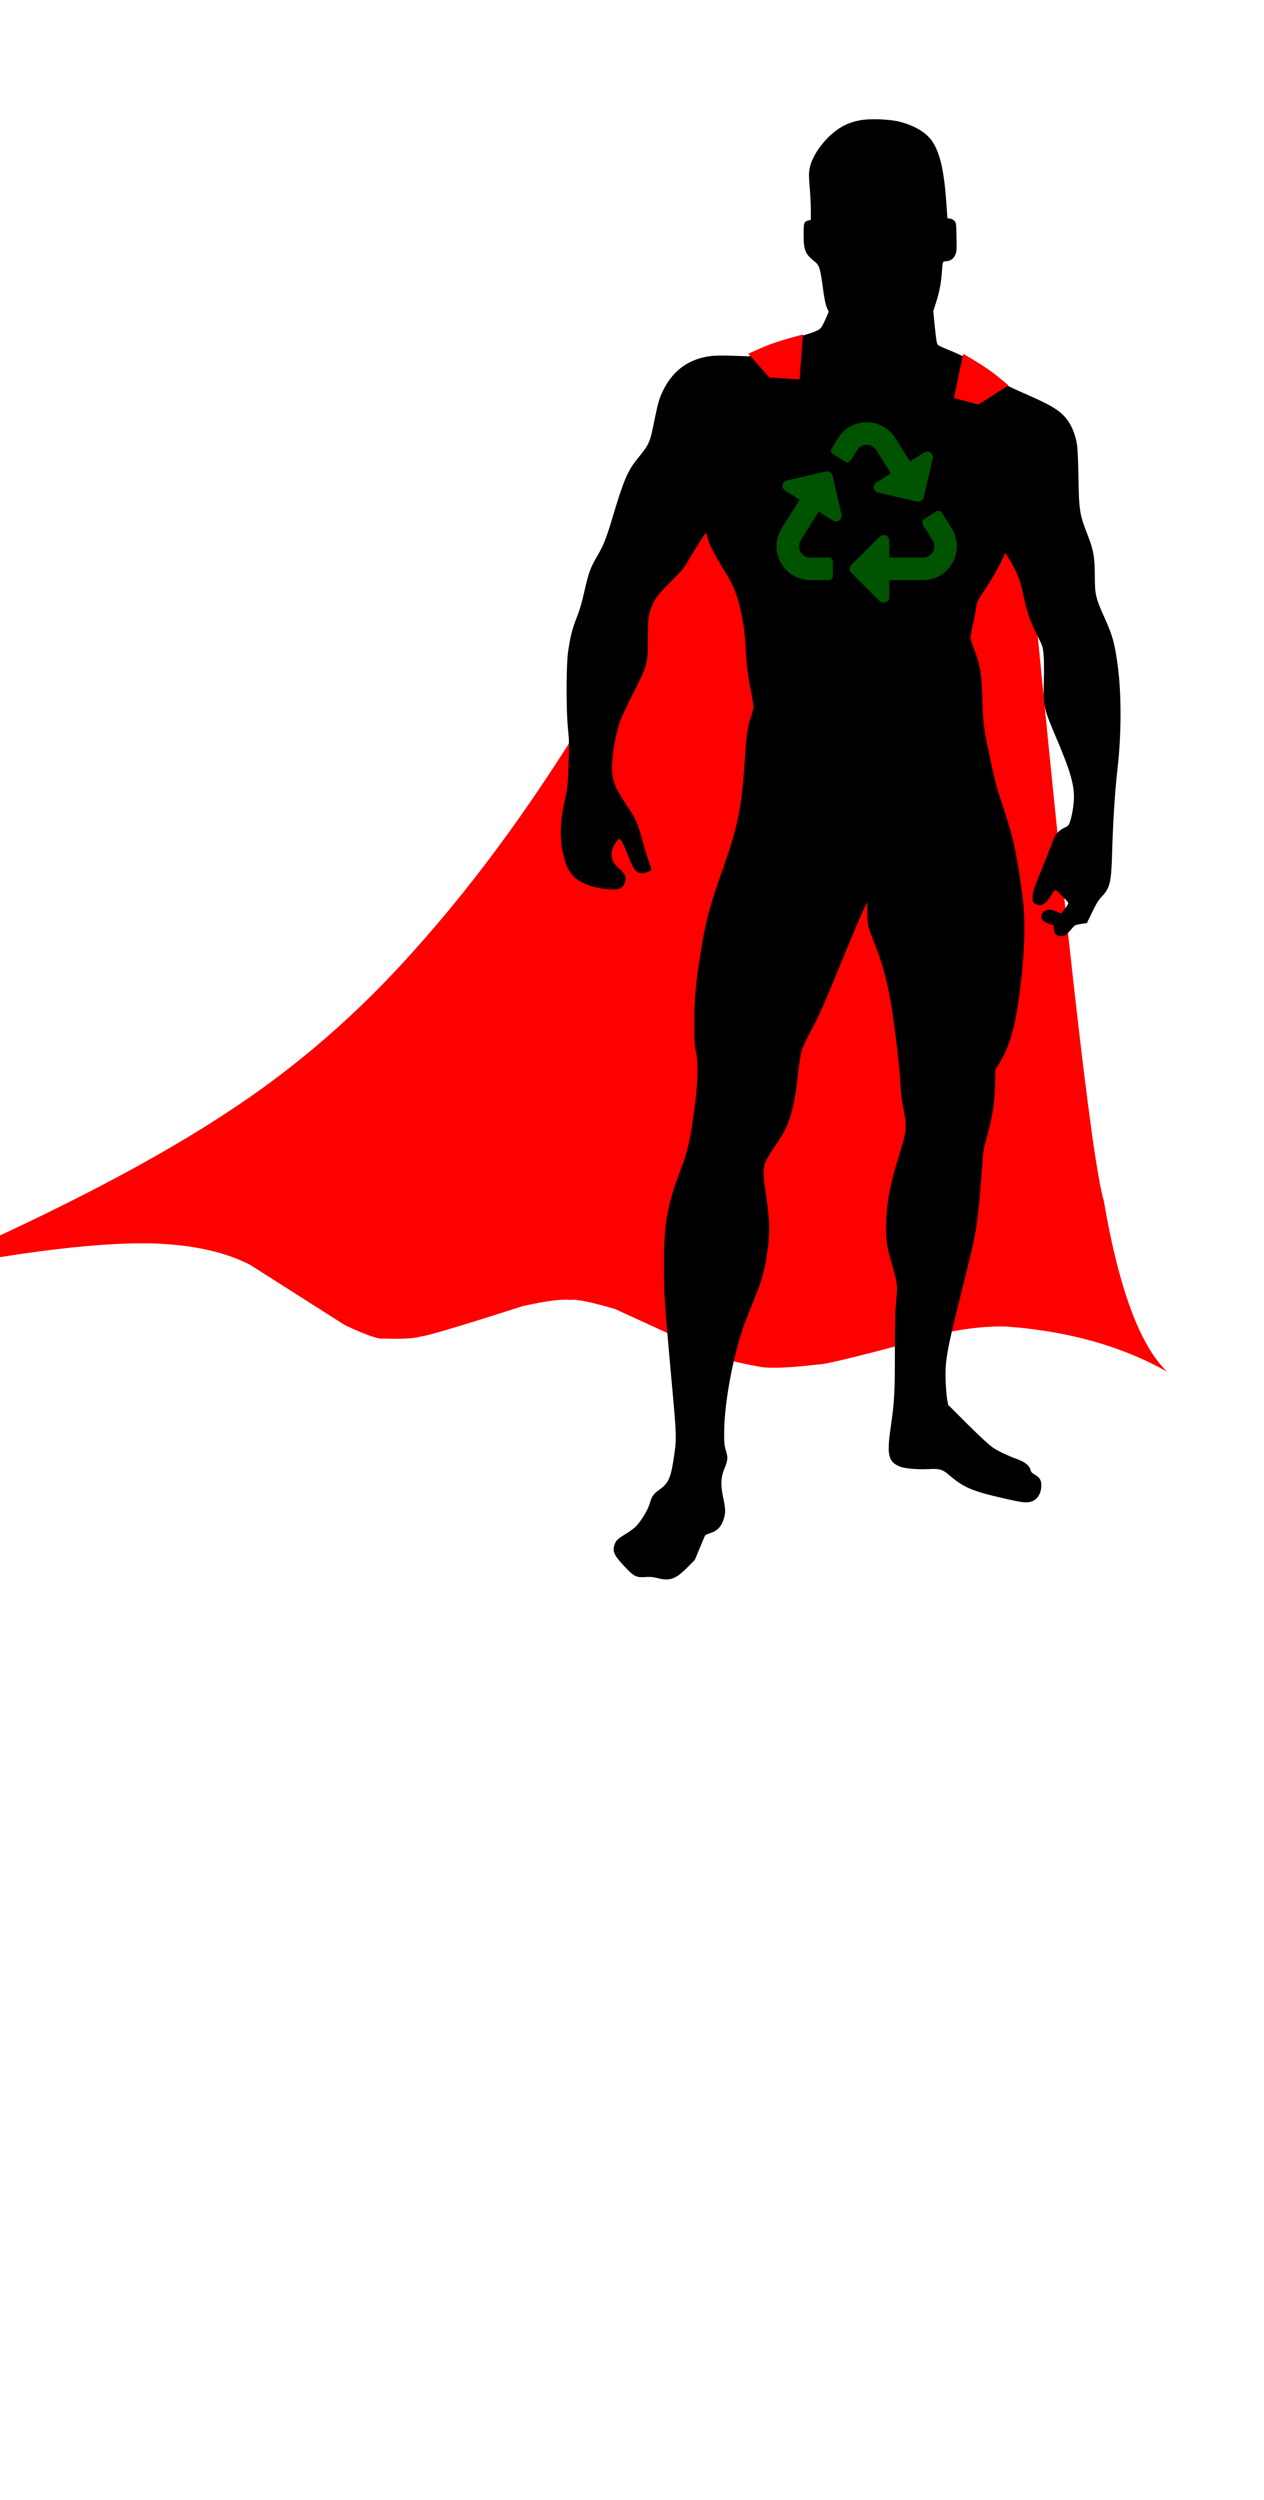 <?xml version="1.0" encoding="UTF-8" standalone="no"?>
<svg
   version="1.1"
   width="720px"
   height="1424px"
   viewBox="0 0 720 1424"
   id="svg31"
   sodipodi:docname="9. Enviormental Hero.svg"
   inkscape:version="1.1.1 (3bf5ae0d25, 2021-09-20)"
   xmlns:inkscape="http://www.inkscape.org/namespaces/inkscape"
   xmlns:sodipodi="http://sodipodi.sourceforge.net/DTD/sodipodi-0.dtd"
   xmlns="http://www.w3.org/2000/svg"
   xmlns:svg="http://www.w3.org/2000/svg">
  <defs
     id="defs35" />
  <sodipodi:namedview
     id="namedview33"
     pagecolor="#505050"
     bordercolor="#ffffff"
     borderopacity="1"
     inkscape:pageshadow="0"
     inkscape:pageopacity="0"
     inkscape:pagecheckerboard="1"
     showgrid="false"
     inkscape:zoom="1.1685393"
     inkscape:cx="355.57212"
     inkscape:cy="370.97596"
     inkscape:window-width="1920"
     inkscape:window-height="1017"
     inkscape:window-x="-8"
     inkscape:window-y="-8"
     inkscape:window-maximized="1"
     inkscape:current-layer="svg31" />
  <g
     id="layer1">
    <g
       style="fill:rgb(255,0,0); fill-opacity:1.0; stroke-linejoin: miter"
       id="g4">
      <path
         d="M567.563,229.59L434.221,206.598Q347.178,417.104,236.154,541.04Q189.158,593.946,132.93,631.237Q67.667,674.931,-45.425,724.062Q55.087,704.544,98.994,708.941Q124.717,711.281,142.416,720.348L196.428,754.708Q214.371,763.161,218.518,762.395Q235.186,762.88,239.947,761.093Q243.101,761.418,297.868,743.855Q317.818,739.473,324.693,740.383Q329.284,739.392,350.401,745.568L408.099,772.059Q413.286,774.814,431.368,778.17Q439.693,780.254,465.998,777.131Q472.578,777.273,538.97,758.957Q557.919,755.1,573.12,755.527Q626.099,759.373,664.834,781.257Q641.639,759.122,628.776,684.09Q618.017,648.226,581.195,259.053Q577.775,231.283,573.769,222.12Q571.154,217.063,567.563,229.59"
         id="path2" />
    </g>
    <g
       style="fill:rgb(0,0,0); fill-opacity:1.0; stroke-linejoin: miter"
       id="g8">
      <path
         d="M600.956,505.005L600.922,505.02L600.922,505.02L600.956,505.005 Z M499.208,68.835C492.445,68.835,485.853,70.2,481.063,72.721C473.277,76.799,465.364,86.044,462.992,93.905C461.91,97.437,461.924,100.424,463.02,116.216L463.02,116.218C463.719,125.765,463.423,126.11,460.933,126.772L460.933,126.772L459.475,127.136C459.272,127.187,459.129,127.369,459.129,127.579L459.129,133.985C459.129,142.166,459.681,144.051,463.519,146.978C464.938,148.077,466.397,149.413,466.81,149.992L466.815,149.999C467.917,151.482,468.781,155.222,469.887,163.742L469.887,163.745C470.435,167.767,471.31,172.253,471.833,173.679C473.338,177.884,473.364,177.941,470.934,183.026L470.932,183.03C469.678,185.725,468.217,188.058,467.746,188.385L467.739,188.389C466.037,189.611,461.474,191.191,449.485,194.59L449.484,194.59C436.449,198.341,434.916,198.907,430.546,201.882L430.546,201.882L427.505,203.953L415.244,203.953L415.243,203.953C401.317,203.999,400.131,204.135,393.491,207.386L393.49,207.386C387.346,210.412,382.475,215.525,378.96,222.555C376.781,226.914,375.856,230.122,373.842,240.103L373.842,240.105C372.831,245.204,371.65,250.183,371.214,251.229L371.21,251.239C370.185,253.869,368.211,256.934,364.052,262.006L364.049,262.01C358.728,268.627,355.871,275.153,351.109,291.408L351.108,291.409C346.988,305.602,345.171,310.535,342.687,314.781L342.687,314.781C337.353,323.656,336.604,325.628,334.033,337.197L334.033,337.197C332.981,341.77,331.432,347.368,330.53,349.668L330.529,349.671C327.409,357.791,326.254,361.851,325.332,368.21L325.332,368.21C323.221,382.666,323.039,395.928,324.643,412.889C325.19,418.812,325.282,423.321,325.053,434.114C324.733,447.061,324.642,448.121,323.417,453.703L323.417,453.703C320.573,466.089,319.967,475.306,321.445,483.851C323.058,493.345,326.126,498.593,331.892,501.523L331.892,501.523C334.611,502.929,341.072,504.723,345.631,505.321L345.631,505.321C346.95,505.494,348.091,505.586,349.077,505.586C351.799,505.586,353.435,504.882,354.455,503.182L354.455,503.182C356.021,500.572,355.013,498.538,351.315,494.976L351.314,494.976C347.95,491.747,347.245,490.258,347.245,486.474C347.245,481.909,350.43,476.909,352.737,476.909C354.451,476.909,355.681,478.511,358.671,486.407C361.513,493.96,362.597,495.994,365.51,495.994C365.797,495.994,366.096,495.975,366.412,495.943L366.411,495.943C367.445,495.857,368.631,495.601,369.042,495.286L369.042,495.285C369.069,495.265,369.095,495.243,369.121,495.216C369.219,495.119,369.269,495.005,369.297,494.912L369.297,494.912C369.491,494.26,369.027,492.558,368.267,490.438L368.266,490.434C367.494,488.347,365.943,483.33,364.846,479.308C362.044,468.88,361.385,467.46,356.457,460.091C348.744,448.545,347.474,445.159,347.519,436.872L347.519,436.872C347.565,428.416,349.476,417.761,352.479,409.342C353.154,407.496,356.299,400.794,359.504,394.521L359.504,394.52C362.697,388.226,365.781,381.605,366.351,379.717L366.35,379.717C367.928,374.751,368.434,368.923,367.88,362.789L367.88,362.788C367.155,355.044,368.285,348.813,371.542,342.118L371.544,342.114C373.199,338.625,373.968,337.714,380.696,331.032C387.715,324.105,388.339,323.295,391.706,317.531C396.268,309.76,401.406,301.972,402.285,301.387L402.28,301.387C402.417,301.339,402.505,301.323,402.561,301.323C402.787,301.323,403.088,301.616,403.957,305.012L403.957,305.012C405.211,309.887,406.798,313.185,412.658,322.799C418.092,331.841,420.402,336.833,422.126,343.182L422.126,343.182C423.993,350.241,425.544,360.502,425.954,369.167L425.954,369.171C426.55,379.892,427.101,384.723,428.755,392.577L428.755,392.579C430.535,400.887,430.557,404.256,429.049,408.246L429.049,408.246C426.915,413.768,426.411,417.552,425.04,437.755L425.04,437.755C424.445,446.718,423.714,453.654,422.803,459.126C420.567,472.401,419.204,477.133,410.512,502.157L410.512,502.158C404.829,518.61,402.672,527.101,400.151,543.65C396.809,565.304,395.888,577.195,396.623,588.913C396.897,593.398,397.448,598.416,397.822,600.103L397.823,600.103C399.129,605.959,398.55,618.462,396.169,635.864L396.169,635.863C394.16,650.514,392.111,658.351,386.265,673.513L386.265,673.513C380.743,687.871,378.958,702.353,379.417,728.368L379.417,728.37C379.692,741.659,380.013,746.338,382.942,778.052L382.942,778.052C384.728,797.329,386.19,814.695,386.235,816.687L386.235,816.687C386.232,821.28,384.546,834.54,383.366,839.122C382.202,843.644,380.204,846.617,376.497,849.251L376.495,849.253C373.155,851.652,372.041,853.349,371.101,857.344L371.1,857.344C370.484,859.893,366.379,866.638,363.34,869.904L363.338,869.906C362.325,871.007,359.938,872.859,358.034,874.037L358.034,874.037C351.775,877.921,350.954,878.727,350.954,882.341C350.954,885.152,351.366,885.735,356.063,890.842L356.063,890.842C360.996,896.194,361.854,896.952,366.34,896.952C366.754,896.952,367.224,896.946,367.709,896.938L367.715,896.938C368.168,896.924,368.577,896.918,368.991,896.918C371.397,896.918,373.134,897.146,374.527,897.559L374.526,897.559C376.275,898.099,377.837,898.398,379.32,898.398C383.235,898.398,386.428,896.32,390.909,891.674C394.985,887.458,395.06,887.313,397.731,880.682L397.731,880.681C399.198,877.014,400.841,873.762,401.325,873.25L401.324,873.25C401.832,872.781,403.017,872.26,404.014,872.085L404.014,872.085C406.829,871.64,409.592,869.018,410.822,865.755L410.824,865.749C412.009,862.479,412.04,858.767,410.886,853.507L410.886,853.506C409.07,845.286,409.262,841.271,411.683,835.621L411.682,835.621C413.32,831.877,413.478,829.885,412.385,826.558L412.385,826.558C410.775,821.549,411.073,808.381,413.18,794.093L413.18,794.093C416.058,774.953,420.167,759.798,426.877,743.775L426.878,743.774C432.378,730.574,433.716,726.148,435.599,715.54C436.522,710.602,436.66,708.006,436.66,699.761C436.66,691.184,436.475,688.825,435.373,681.844L435.373,681.844C434.687,677.453,434.003,671.891,433.867,669.487L433.867,669.487C433.51,663.226,434.089,661.587,439.784,653.205L439.784,653.204C442.385,649.372,445.145,645.005,445.899,643.454L445.899,643.454C449.045,637.255,451.388,628.135,452.718,617.176C453.04,614.631,453.469,610.957,453.819,607.965C453.93,607.008,453.997,606.439,454.091,605.642C454.951,598.484,455.842,595.976,460.308,587.729L460.309,587.727L460.311,587.723C465.814,577.498,467.608,573.4,480.052,542.977L480.052,542.977C490.156,518.258,495.349,507.31,496.713,506.882L496.719,506.882C496.86,506.884,496.934,506.906,496.966,506.92L496.961,506.92C496.959,506.934,496.955,506.954,496.947,506.981L496.941,507.001C496.852,507.356,496.487,508.681,496.121,509.961C495.738,511.26,495.372,514.834,495.189,517.838L495.189,517.844C494.864,524.661,495.391,527.016,499.155,536.701L499.155,536.701C505.088,551.944,507.506,561.883,510.339,582.449L510.339,582.449C512.077,595.027,513.678,609.933,514.226,618.566C514.501,623.294,515.144,628.58,515.883,631.907L515.883,631.907C517.156,638.183,517.327,643.828,516.342,648.04L516.336,648.069L516.335,648.069C515.964,649.678,514.56,654.479,513.194,658.806C508.976,672.055,507.046,681.056,505.99,692.627L505.99,692.627C505.068,702.814,505.767,708.044,509.576,720.849L509.577,720.85C509.801,721.595,510.002,722.23,510.184,722.804C510.334,723.277,510.469,723.702,510.591,724.111C511.837,728.254,511.804,730.509,511.346,757.149C511.286,760.638,511.23,763.886,511.159,768.165L511.159,768.165C510.702,796.533,510.519,799.802,508.51,813.178L508.51,813.179C507.327,821.19,507.064,827.048,507.942,829.29L507.942,829.29C508.631,831.152,510.691,833.253,512.586,834.03L512.587,834.03C514.923,835.003,519.418,835.569,524.173,835.569C525.231,835.569,526.31,835.541,527.38,835.483L527.381,835.483C528.567,835.42,529.693,835.39,530.718,835.39C532.692,835.39,534.264,835.502,535.176,835.702L535.177,835.702C537.384,836.178,537.702,836.365,545.793,842.663L545.792,842.663C550.823,846.622,556.136,848.561,571.823,852.22L571.823,852.22C577.87,853.641,581.875,854.327,584.593,854.327C586.337,854.327,587.605,854.045,588.549,853.445C590.647,852.146,592.013,849.041,592.06,846.063L592.06,846.055C592.06,843.393,590.979,842.037,587.674,840.081C586.635,839.457,586.162,838.827,585.871,837.67L585.871,837.67C585.258,835.016,583.382,833.847,576.896,831.353C566.093,827.177,563.951,825.628,549.553,811.23L549.552,811.229L538.947,800.669L538.194,796.373C537.106,789.979,537.195,778.682,538.425,770.528L538.425,770.528C539.015,766.621,541.846,754.24,545.783,738.539L545.783,738.539C553.239,708.718,553.291,708.419,554.441,701.65L554.441,701.65L554.485,701.394C556.091,691.988,557.236,680.347,558.197,664.325L558.197,664.324C558.653,656.566,558.878,655,560.469,649.32L560.469,649.319C564.458,635.012,565.014,631.497,565.428,618.507L565.428,618.507L565.744,609.018L568.06,605.231C574.843,594.156,578.191,580.982,580.801,555.206L580.801,555.206C583.184,531.788,583.046,523.606,579.883,501.328C577.271,482.814,575.068,473.542,569.383,457.312L569.383,457.311C567.15,450.976,565.827,446.008,563.495,435.401L563.491,435.382C559.014,414.643,558.837,413.479,558.426,398.191L558.426,398.191C558.013,383.604,557.138,378.652,553.225,368.569L553.224,368.568L551.171,363.302L552.602,357.402C553.429,354.092,554.347,349.32,554.715,346.789L554.716,346.782L555.297,342.311L559.632,335.717C564.626,328.158,568.761,320.856,570.699,316.336L570.699,316.335C571.625,314.159,572.108,313.515,572.48,313.515C573.122,313.515,574.205,314.966,576.75,319.271L576.75,319.271C579.844,324.503,581.792,329.129,582.923,333.745L583.338,335.484L584.084,338.615C584.428,340.057,584.844,341.809,585.165,343.168L585.165,343.168C586.776,349.983,587.705,352.485,592.152,361.792L595.272,368.349L595.815,376.088C596.226,382.292,596.225,385.15,595.77,390.2L595.77,390.2C594.89,399.926,595.706,403.353,602.99,420.348C613.368,444.624,614.78,452.604,611.296,466.043L611.293,466.054L611.293,466.054C610.076,470.692,609.539,471.358,606.839,472.558L606.839,472.558C603.884,473.846,602.104,475.775,601.011,478.911L601.011,478.911C600.536,480.144,598.132,486.222,595.618,492.529L595.618,492.529C589.644,507.35,589.364,508.186,589.317,510.902L589.317,510.91C589.317,512.769,589.501,513.442,590.63,513.977L590.636,513.979C591.107,514.194,591.585,514.312,592.075,514.312C594.019,514.312,595.812,512.478,597.983,509.005C599.247,507.024,600.467,505.413,600.875,505.062L600.882,505.062C602.306,505.577,609.731,513.133,609.909,514.311L609.906,514.311C609.769,515.273,605.725,521.124,604.784,521.741C604.462,521.651,603.486,521.237,602.424,520.706L602.422,520.705C600.446,519.732,599.099,519.229,597.933,519.229C597.22,519.229,596.598,519.415,595.966,519.75L595.966,519.75C594.923,520.297,594.35,520.972,594.35,521.984C594.35,523.606,595.505,524.194,598.959,525.39L598.961,525.391C601.116,526.123,601.02,526.047,601.311,527.956C601.773,531.284,601.982,531.821,604.37,531.821C606.19,531.821,606.721,531.398,608.879,528.919L608.88,528.918C611.704,525.645,612.062,525.49,615.401,525.138L615.407,525.138L618.107,524.817C618.263,524.799,618.399,524.701,618.466,524.558L621.394,518.335L621.396,518.332C623.682,513.395,624.703,511.774,626.28,510.284L626.28,510.284C628.955,507.796,630.697,504.693,631.358,501.03L631.358,501.03C631.689,499.469,632.1,492.093,632.328,484.704L632.328,484.705C632.969,464.942,634.021,448.254,635.3,437.613C637.683,418.087,637.776,397.089,635.528,379.613C633.922,367.036,632.63,362.37,628.17,352.485L628.169,352.484C625.248,346.047,623.117,339.96,622.485,336.357L622.485,336.357C622.354,335.527,622.17,330.493,622.078,325.211C621.94,314.266,621.838,313.708,617.883,303.544C613.701,292.77,613.155,289.125,613.109,272.088L613.109,272.089C613.109,251.828,611.429,244.234,605.432,238.002C601.059,233.444,597.454,231.4,583.09,225.178L583.089,225.178C572.171,220.472,569.012,218.662,563.615,214.172L563.615,214.172C555.199,207.181,551.632,205.145,539.746,200.326L539.744,200.326C533.948,198.007,533.35,197.563,532.85,196.485L532.85,196.485C532.346,195.394,531.065,185.081,530.649,178.308L530.649,178.308C530.607,177.304,531.173,174.679,532.183,171.605L532.183,171.604C534.12,165.657,534.719,162.28,535.453,153.655L535.453,153.655L535.966,147.666L537.377,147.666L537.397,147.666C538.484,147.619,540.003,147.338,540.845,146.992L540.845,146.992C543.436,145.934,543.781,143.677,543.691,135.401C543.647,127.517,543.333,125.475,540.398,125.475C539.752,125.475,539.164,125.236,538.983,125.064L538.977,125.064C538.709,124.529,538.189,120.216,537.833,115.101L537.833,115.098C535.82,88.293,532.156,79.106,520.691,73.583L520.691,73.583C516.017,71.316,511.025,69.931,505.174,69.194L505.172,69.194C503.193,68.953,501.192,68.835,499.208,68.835 Z"
         id="path6" />
    </g>
    <g
       style="fill:rgb(0,0,0); fill-opacity:1.0; stroke-linejoin: miter"
       id="g12">
      <path
         d="M489.97,68.503C485.623,69.326,482.237,70.562,478.896,72.575C470.431,77.7,462.606,88.088,461.141,96.141C460.684,98.841,460.684,100.718,461.233,106.849C461.599,110.922,461.874,116.734,461.874,119.708L461.874,125.199L460.455,125.565C457.984,126.206,457.755,126.847,457.755,133.436C457.801,142.725,458.579,144.647,464.253,149.132C466.633,151.008,467.319,153.159,468.738,164.05C469.607,170.364,470.248,173.476,470.98,175.169L472.032,177.503L471.026,179.974C470.476,181.347,469.47,183.543,468.783,184.825C467.045,188.257,466.267,188.623,448.603,193.61C436.294,197.088,434.464,197.82,430.254,200.612L426.822,202.945L417.578,202.625C411.675,202.442,407.008,202.488,404.674,202.808C392.364,204.455,383.533,210.816,377.904,222.027C375.616,226.557,374.838,229.257,372.825,239.096C370.171,252.412,370.079,252.641,362.849,261.609C357.495,268.199,355.116,273.919,349.03,294.328C345.232,306.957,343.905,310.298,340.153,316.796C336.263,323.431,335.302,326.085,332.877,336.793C331.413,343.245,330.086,347.867,328.53,351.665C326.013,357.934,324.777,362.876,323.588,371.204C322.489,379.075,322.444,404.792,323.542,415.134C324.183,421.174,324.228,424.194,323.862,435.268C323.496,446.479,323.268,448.996,322.307,453.115C319.424,465.47,318.783,473.661,319.973,481.897C322.169,496.724,326.471,501.986,339.009,505.281C344.409,506.653,351.135,507.02,353.149,506.013C355.986,504.503,357.221,500.842,355.711,498.005C355.345,497.273,354.018,495.854,352.783,494.802C350.037,492.468,348.847,490.592,348.436,487.938C348.024,485.238,349.213,481.577,351.181,479.335L352.691,477.596L353.789,478.74C354.522,479.427,356.032,482.767,357.725,487.206C360.653,494.939,361.843,496.632,364.726,497.273C366.419,497.685,371.041,496.175,371.041,495.26C371.041,494.848,370.4,492.88,369.668,490.867C368.89,488.853,367.243,483.408,365.961,478.74C363.124,468.444,362.209,466.431,357.13,458.88C350.22,448.676,348.618,444.512,348.618,437.053C348.664,429.594,350.678,417.971,353.286,410.604C354.064,408.453,357.404,401.314,360.699,394.771C368.89,378.709,368.981,378.343,369.027,363.883C369.073,353.953,369.164,352.26,370.034,349.102C371.91,342.33,373.649,339.722,381.794,331.622C388.429,325.033,389.482,323.797,392.09,319.267C395.476,313.364,401.791,303.48,402.157,303.48C402.294,303.48,402.615,304.441,402.935,305.631C403.988,310.024,405.543,313.273,410.485,321.464C416.709,331.714,417.807,333.91,419.775,339.813C422.429,347.776,424.259,358.529,424.763,369.374C425.22,378.847,425.907,384.475,427.6,392.803C428.469,397.013,429.156,401.36,429.156,402.413C429.156,403.511,428.515,406.119,427.783,408.27C425.815,413.761,425.22,418.246,424.122,434.491C422.475,459.841,420.187,471.053,411.95,494.345C404.537,515.257,402.249,523.585,399.687,539.098C396.255,559.689,395.568,566.874,395.523,581.7C395.523,593.552,395.66,595.657,396.438,599.089C398.131,606.456,397.399,620.642,394.15,641.508C392.686,650.797,390.901,657.89,388.384,664.434C379.37,687.863,377.814,697.838,378.271,729.047C378.409,738.976,378.958,746.389,381.841,778.696C385.639,820.429,385.593,818.553,383.58,831.777C382.024,841.844,380.605,844.865,375.8,848.297C372.14,850.905,371.408,851.957,370.126,856.259C369.074,859.874,365.642,865.594,362.576,869.025C361.615,870.078,359.281,871.863,357.359,873.052C352.051,876.301,351.045,877.216,350.267,879.184C348.619,883.302,349.489,885.453,355.3,891.722C360.929,897.809,362.393,898.586,367.427,898.22C370.218,897.992,371.82,898.129,374.748,898.861C381.566,900.6,384.953,899.365,391.542,892.729L395.798,888.428L398.543,881.838C400.007,878.223,401.426,874.974,401.609,874.608C401.792,874.288,403.165,873.602,404.629,873.144C408.793,871.863,411.219,869.163,412.5,864.267C413.369,861.018,413.278,859.416,411.951,853.01C410.395,845.642,410.578,841.524,412.591,836.582C414.651,831.549,414.742,830.405,413.507,826.24C412.591,823.083,412.454,821.71,412.5,815.304C412.637,797.824,418.174,769.132,424.763,752.156C425.861,749.364,428.195,743.507,429.98,739.114C433.778,729.825,435.654,723.052,436.89,714.404C438.766,701.454,438.628,695.962,435.974,677.796C434.007,664.434,434.19,663.473,441.191,653.223C446.499,645.444,448.284,641.92,450.16,635.926C452.173,629.336,453.226,623.616,454.553,611.764C455.193,605.907,456.154,600.004,456.658,598.265C457.207,596.572,459.449,591.813,461.645,587.649C466.633,578.36,469.242,572.457,479.126,548.296C486.539,530.266,491.206,519.238,493.128,515.577L493.952,513.884L493.998,519.787C494.043,526.468,494.318,527.704,498.436,538.137C502.829,549.303,505.3,558.5,507.634,572.228C509.602,583.851,512.485,608.241,512.897,616.936C513.217,622.839,513.675,627.049,514.498,630.847C516.786,641.738,516.603,643.66,512.348,657.342C506.902,674.868,505.163,684.019,504.797,696.558C504.523,706.396,504.935,709.279,508.092,720.124C511.158,730.511,511.341,732.159,510.472,741.265C509.922,747.077,509.739,754.032,509.739,769.774C509.785,792.653,509.465,798.556,507.36,812.925C505.026,828.895,505.987,832.693,512.851,835.393C515.505,836.445,522.964,837.04,528.913,836.72C535.09,836.4,536.829,836.857,540.399,839.923C548.956,847.245,553.394,849.167,571.927,853.423C581.765,855.711,584.465,856.031,586.936,855.39C590.826,854.338,593.16,850.769,593.16,845.872C593.16,842.99,592.199,841.479,589.316,839.786C587.806,838.917,587.211,838.23,586.936,837.041C586.387,834.798,583.87,832.739,579.981,831.275C573.62,828.941,568.815,826.607,565.567,824.457C563.507,823.084,558.062,818.051,551.152,811.187L540.078,800.112L539.483,796.726C539.163,794.85,538.797,790.366,538.66,786.705C538.248,775.311,539.255,769.499,546.942,738.749C550.603,724.197,554.081,709.737,554.721,706.579C556.735,696.787,557.97,685.484,559.389,665.212C560.075,655.237,560.212,654.322,562.088,647.824C565.475,636.155,566.893,626.134,566.893,613.779L566.893,609.431L569.41,605.313C575.359,595.429,578.47,584.355,581.033,563.855C583.733,542.301,584.236,524.364,582.497,511.231C579.157,485.651,577.372,477.46,571.286,459.293C568.129,450.004,566.847,445.29,564.468,434.125C560.349,415.135,560.029,412.755,559.571,398.203C559.114,383.56,558.473,379.35,555.178,370.564C554.034,367.499,552.982,364.479,552.845,363.792C552.707,363.106,553.256,359.948,553.989,356.699C554.767,353.496,555.636,349.011,555.91,346.769C556.414,342.88,556.505,342.559,559.525,338.075C564.285,330.982,568.22,324.301,570.554,319.313L572.704,314.829L575.313,319.222C579.019,325.399,580.941,330.159,582.268,336.107C585.151,349.378,586.341,352.901,591.237,362.694C593.8,367.773,594.029,368.46,594.44,372.761C594.715,375.461,594.761,381.913,594.577,388.136C594.212,402.551,594.212,402.688,602.586,422.456C609.495,438.793,611.738,446.48,611.738,453.939C611.738,458.012,610.777,464.235,609.541,467.85C608.809,470.092,608.58,470.367,606.201,471.511C603.181,472.93,601.167,475.126,600.069,478.1C598.788,481.67,595.218,490.639,591.603,499.562C588.675,506.746,588.217,508.165,588.217,510.727C588.172,513.61,588.217,513.747,589.727,514.754C592.381,516.539,595.402,515.212,598.01,511.093C601.35,505.831,600.618,505.922,604.828,510.087C606.887,512.1,608.535,514.022,608.535,514.434C608.535,514.8,607.619,516.31,606.475,517.728L604.416,520.337L602.037,519.239C599.108,517.866,596.912,517.774,594.944,518.964C593.342,519.971,592.61,522.076,593.434,523.54C593.983,524.638,596.591,526.057,598.833,526.56C600.206,526.835,600.298,526.972,600.298,528.894C600.298,531.731,601.762,533.195,604.599,533.195C606.796,533.195,606.75,533.241,611.097,528.253C612.241,526.926,612.836,526.697,615.765,526.24L619.105,525.737L622.125,519.513C624.413,514.754,625.695,512.695,627.571,510.682C632.238,505.785,633.016,502.582,633.474,486.063C633.977,468.034,635.121,450.279,636.54,438.015C638.828,418.155,638.873,395.275,636.631,378.756C634.938,366.309,633.748,361.962,629.081,351.62C624.184,340.821,623.635,338.441,623.635,328.694C623.635,317.438,622.949,313.365,619.517,304.67C614.941,292.864,614.62,291.034,614.3,271.22C614.163,263.669,613.842,255.844,613.568,253.831C612.836,248.706,611.097,243.855,608.717,240.24C604.828,234.429,600.206,231.409,584.556,224.545C572.338,219.191,569.73,217.726,564.193,213.104C562.042,211.32,559.251,209.077,557.97,208.117C555.361,206.149,545.889,201.436,539.437,198.919C537.057,198.004,534.723,196.86,534.266,196.448C533.625,195.853,533.305,193.794,532.527,186.472L531.612,177.229L533.213,172.195C535.044,166.612,536.005,161.533,536.462,155.676C536.92,148.995,537.011,148.812,538.567,148.812C541.084,148.812,543.143,147.485,544.104,145.242C544.928,143.412,545.019,142.405,544.836,135.038C544.699,127.259,544.653,126.847,543.601,125.749C543.006,125.108,541.908,124.559,541.084,124.467L539.665,124.33L539.116,116.368C537.835,97.469,535.501,87.219,531.062,80.538C527.768,75.596,521.178,71.614,512.667,69.372C506.901,67.862,495.599,67.45,489.97,68.503 Z M505.117,69.647C510.928,70.379,515.87,71.752,520.492,73.994C531.703,79.394,535.364,88.317,537.377,115.132C537.744,120.395,538.293,125.016,538.613,125.337C538.887,125.657,539.665,125.932,540.398,125.932C542.777,125.932,543.189,127.259,543.235,135.404C543.326,143.824,542.914,145.654,540.672,146.569C539.894,146.89,538.43,147.164,537.377,147.21L535.547,147.21L534.998,153.616C534.266,162.219,533.671,165.56,531.749,171.463C530.742,174.529,530.147,177.229,530.193,178.327C530.605,185.054,531.886,195.487,532.436,196.677C533.03,197.958,533.854,198.461,539.574,200.749C551.426,205.554,554.949,207.568,563.323,214.523C568.769,219.053,571.972,220.884,582.909,225.597C597.277,231.82,600.801,233.834,605.102,238.318C610.96,244.404,612.653,251.818,612.653,272.089C612.699,289.158,613.248,292.864,617.458,303.709C621.393,313.822,621.485,314.326,621.622,325.217C621.713,330.479,621.896,335.558,622.034,336.428C622.674,340.089,624.825,346.221,627.754,352.673C632.192,362.511,633.474,367.133,635.075,379.671C637.317,397.106,637.226,418.064,634.847,437.557C633.565,448.219,632.513,464.922,631.872,484.69C631.643,492.103,631.232,499.425,630.911,500.935C630.271,504.504,628.577,507.524,625.969,509.95C624.322,511.505,623.269,513.199,620.981,518.141L618.053,524.364L615.353,524.684C611.875,525.05,611.418,525.279,608.535,528.619C606.384,531.09,605.972,531.365,604.37,531.365C602.357,531.365,602.22,531.182,601.762,527.887C601.442,525.782,601.396,525.736,599.108,524.958C595.539,523.723,594.807,523.22,594.807,521.984C594.807,521.206,595.218,520.657,596.179,520.154C597.735,519.33,599.062,519.559,602.22,521.115C603.41,521.71,604.599,522.213,604.828,522.213C605.56,522.213,610.365,515.303,610.365,514.296C610.365,513.015,601.671,504.229,600.755,504.595C600.389,504.733,598.971,506.609,597.598,508.759C594.852,513.152,592.93,514.525,590.826,513.564C589.956,513.152,589.773,512.741,589.773,510.91C589.819,508.302,590.048,507.57,596.042,492.698C598.559,486.383,600.984,480.251,601.442,479.061C602.494,476.041,604.187,474.211,607.024,472.975C609.907,471.694,610.502,470.87,611.738,466.157C615.261,452.567,613.797,444.467,603.409,420.168C596.134,403.191,595.356,399.851,596.225,390.241C596.683,385.162,596.683,382.279,596.271,376.056L595.722,368.231L592.564,361.596C588.125,352.306,587.21,349.835,585.609,343.063C584.831,339.768,583.824,335.558,583.367,333.636C582.223,328.969,580.255,324.301,577.143,319.039C572.842,311.763,572.247,311.534,570.279,316.156C568.357,320.64,564.239,327.916,559.251,335.467L554.858,342.148L554.263,346.724C553.897,349.24,552.982,353.999,552.158,357.294L550.694,363.334L552.799,368.734C556.688,378.755,557.558,383.652,557.97,398.203C558.382,413.533,558.565,414.723,563.049,435.498C565.383,446.114,566.71,451.102,568.952,457.462C574.626,473.662,576.823,482.905,579.431,501.392C582.589,523.631,582.726,531.777,580.346,555.16C577.738,580.923,574.398,594.01,567.671,604.993L565.292,608.882L564.971,618.492C564.559,631.442,564.01,634.92,560.029,649.197C558.428,654.916,558.199,656.518,557.741,664.297C556.78,680.313,555.636,691.936,554.035,701.317C552.845,708.318,552.891,708.227,545.341,738.428C541.405,754.124,538.568,766.525,537.973,770.46C536.738,778.651,536.646,790,537.744,796.452L538.522,800.89L549.23,811.553C563.645,825.967,565.841,827.568,576.732,831.778C583.275,834.295,584.877,835.393,585.426,837.773C585.746,839.054,586.296,839.786,587.44,840.473C590.689,842.395,591.604,843.63,591.604,846.055C591.558,848.938,590.231,851.867,588.309,853.057C586.158,854.429,581.857,854.109,571.927,851.775C556.232,848.114,551.015,846.192,546.073,842.303C538.019,836.034,537.607,835.759,535.273,835.256C533.809,834.935,530.835,834.844,527.357,835.027C521.5,835.347,515.505,834.752,512.76,833.608C510.975,832.876,509.007,830.863,508.367,829.124C507.543,827.019,507.772,821.299,508.962,813.245C510.975,799.838,511.158,796.543,511.616,768.172C512.348,724.014,512.531,729.093,510.014,720.719C506.216,707.952,505.529,702.781,506.445,692.668C507.497,681.137,509.419,672.168,513.629,658.943C515.002,654.596,516.42,649.745,516.786,648.144C517.793,643.843,517.61,638.122,516.329,631.808C515.596,628.513,514.956,623.251,514.681,618.537C514.132,609.889,512.53,594.971,510.792,582.387C507.954,561.795,505.529,551.819,499.58,536.535C495.828,526.88,495.325,524.592,495.645,517.865C495.828,514.845,496.194,511.322,496.56,510.086C496.926,508.805,497.292,507.478,497.384,507.112C497.521,506.654,497.247,506.425,496.697,506.425C495.187,506.425,489.879,517.728,479.629,542.804C467.182,573.235,465.398,577.307,459.907,587.512C455.422,595.794,454.507,598.357,453.638,605.587C453.272,608.698,452.677,613.87,452.265,617.118C450.938,628.055,448.604,637.115,445.492,643.247C444.76,644.757,442.015,649.105,439.406,652.948C433.686,661.368,433.046,663.107,433.412,669.513C433.549,671.938,434.235,677.521,434.922,681.914C436.02,688.87,436.203,691.203,436.203,699.761C436.203,707.997,436.066,710.56,435.151,715.456C433.275,726.027,431.948,730.42,426.456,743.598C419.73,759.66,415.611,774.852,412.729,794.025C410.624,808.303,410.303,821.573,411.951,826.698C413.003,829.901,412.866,831.777,411.264,835.438C408.793,841.204,408.61,845.322,410.441,853.605C411.585,858.821,411.539,862.436,410.395,865.594C409.205,868.751,406.551,871.222,403.943,871.634C402.89,871.817,401.609,872.366,401.014,872.915C400.465,873.464,398.772,876.85,397.308,880.511C394.654,887.101,394.608,887.192,390.581,891.356C384.404,897.763,380.88,899.044,374.657,897.122C372.964,896.619,370.813,896.39,367.701,896.482C362.164,896.573,361.798,896.39,356.399,890.533C351.685,885.408,351.411,884.95,351.411,882.341C351.411,879.001,352.005,878.315,358.275,874.425C360.196,873.235,362.622,871.359,363.674,870.215C366.74,866.92,370.904,860.103,371.545,857.448C372.46,853.559,373.512,851.957,376.761,849.623C380.56,846.924,382.619,843.858,383.808,839.236C384.998,834.615,386.691,821.298,386.691,816.677C386.646,814.663,385.181,797.274,383.397,778.01C380.468,746.298,380.147,741.631,379.873,728.36C379.415,702.369,381.2,687.954,386.691,673.677C392.548,658.485,394.607,650.614,396.621,635.925C399,618.537,399.595,605.953,398.268,600.004C397.902,598.356,397.353,593.369,397.078,588.884C396.346,577.216,397.261,565.364,400.602,543.719C403.119,527.2,405.269,518.735,410.943,502.307C419.638,477.276,421.011,472.517,423.253,459.201C424.168,453.71,424.9,446.754,425.495,437.785C426.868,417.559,427.371,413.853,429.476,408.408C431.032,404.289,430.986,400.811,429.201,392.483C427.554,384.658,427.005,379.853,426.41,369.146C425.998,360.451,424.442,350.155,422.566,343.062C420.827,336.656,418.493,331.622,413.048,322.562C407.191,312.952,405.635,309.703,404.399,304.899C403.438,301.146,403.118,300.597,402.111,300.963C401.288,301.283,395.934,309.429,391.312,317.299C387.972,323.019,387.377,323.797,380.376,330.707C373.649,337.388,372.825,338.349,371.132,341.918C367.837,348.691,366.693,355.005,367.426,362.83C367.975,368.916,367.471,374.682,365.915,379.578C365.366,381.409,362.3,387.998,359.097,394.313C355.894,400.582,352.737,407.309,352.05,409.185C349.03,417.651,347.108,428.358,347.063,436.87C347.017,445.29,348.344,448.767,356.077,460.345C360.974,467.666,361.614,469.039,364.406,479.427C365.504,483.454,367.06,488.487,367.838,490.592C368.707,493.017,369.073,494.619,368.799,494.894C368.57,495.122,367.472,495.397,366.373,495.488C363.17,495.809,362.301,494.756,359.098,486.245C356.169,478.512,354.842,476.452,352.737,476.452C349.991,476.452,346.788,481.897,346.788,486.474C346.788,490.409,347.566,492.011,350.998,495.305C354.705,498.875,355.437,500.659,354.064,502.947C352.828,505.006,350.586,505.51,345.69,504.869C341.16,504.274,334.753,502.489,332.099,501.117C326.517,498.279,323.496,493.2,321.895,483.774C320.431,475.308,321.025,466.156,323.862,453.801C325.098,448.172,325.189,447.074,325.51,434.124C325.738,423.325,325.647,418.795,325.098,412.846C323.496,395.915,323.679,382.69,325.784,368.276C326.699,361.961,327.843,357.934,330.955,349.834C331.87,347.501,333.426,341.872,334.478,337.296C337.041,325.765,337.773,323.843,343.081,315.011C345.598,310.71,347.428,305.722,351.547,291.536C356.306,275.292,359.143,268.839,364.405,262.296C368.569,257.216,370.583,254.105,371.635,251.405C372.093,250.307,373.283,245.273,374.289,240.194C376.303,230.218,377.218,227.061,379.369,222.759C382.846,215.804,387.651,210.77,393.691,207.796C400.235,204.593,401.333,204.455,415.244,204.41L427.645,204.41L430.803,202.259C435.104,199.33,436.568,198.781,449.61,195.029C461.553,191.643,466.221,190.041,468.005,188.76C468.6,188.348,470.11,185.877,471.346,183.223C473.817,178.052,473.817,177.869,472.261,173.522C471.758,172.149,470.888,167.71,470.339,163.683C469.241,155.218,468.372,151.328,467.182,149.727C466.724,149.086,465.214,147.713,463.795,146.615C460.135,143.824,459.586,142.131,459.586,133.985L459.586,127.579L461.05,127.213C463.978,126.435,464.162,125.565,463.475,116.184C462.377,100.352,462.377,97.469,463.429,94.037C465.763,86.303,473.588,77.151,481.276,73.124C487.362,69.921,496.468,68.594,505.117,69.647 Z"
         id="path10" />
    </g>
    <g
       style="fill:rgb(0,0,0); fill-opacity:1.0; stroke-linejoin: miter"
       id="g16">
      <path
         d="M338.327,484.533L338.327,484.534L338.327,484.533L338.327,484.534L338.327,484.533L338.327,484.534L338.327,484.533L338.327,484.534L338.327,484.533L338.327,484.534 M338.397,485.731L338.397,485.732L338.397,485.731L338.397,485.732L338.397,485.731L338.397,485.732L338.397,485.731L338.397,485.732L338.397,485.731 Z"
         id="path14" />
    </g>
    <g
       style="fill:rgb(255,0,0); fill-opacity:1.0; stroke-linejoin: miter"
       id="g20">
      <path
         d="M457.374,190.488L455.863,190.9Q445.951,193.553,440.099,195.614Q434.825,197.43,426.261,201.504L438.21,214.995L455.473,216.085L457.374,190.488"
         id="path18" />
    </g>
    <g
       style="fill:rgb(255,0,0); fill-opacity:1.0; stroke-linejoin: miter"
       id="g24">
      <path
         d="M478.698,246.123L478.698,246.123L478.698,246.123L478.698,246.123"
         id="path22" />
    </g>
    <g
       style="fill:rgb(255,0,0); fill-opacity:1.0; stroke-linejoin: miter"
       id="g28">
      <path
         d="M548.688,201.503L549.966,202.261Q558.364,207.195,563.198,210.561Q567.564,213.557,574.371,219.45L557.355,230.446L543.363,226.69L548.688,201.503"
         id="path26" />
    </g>
  </g>
  <path
     fill="currentColor"
     d="m 479.346,293.064 c 0.649,2.809 -2.433,4.943 -4.829,3.445 l -8.174,-5.108 -10.207,16.334 c -2.666,4.265 0.415,9.829 5.442,9.829 h 10.432 c 1.33,0 2.408,1.078 2.408,2.408 v 8.026 c 0,1.33 -1.078,2.408 -2.408,2.408 h -10.411 c -15.116,0 -24.34,-16.664 -16.335,-29.472 l 10.198,-16.331 -8.172,-5.106 c -2.424,-1.514 -1.799,-5.209 0.979,-5.851 l 22.12,-5.107 c 1.728,-0.399 3.451,0.678 3.85,2.406 z m 19.777,-36.703 8.285,13.259 -8.175,5.108 c -2.418,1.511 -1.806,5.208 0.979,5.851 l 22.12,5.107 c 1.74,0.401 3.454,-0.69 3.85,-2.406 l 5.107,-22.12 c 0.641,-2.778 -2.406,-4.96 -4.829,-3.445 l -8.164,5.101 -8.28,-13.26 c -7.529,-12.046 -25.124,-12.074 -32.67,0 l -3.604,5.772 c -0.704,1.128 -0.361,2.613 0.767,3.317 l 6.806,4.253 c 1.128,0.705 2.613,0.362 3.318,-0.766 l 3.604,-5.767 c 2.551,-4.082 8.422,-3.948 10.887,-0.004 z m 42.974,44.572 -5.521,-8.842 c -0.705,-1.128 -2.19,-1.472 -3.318,-0.767 l -6.794,4.246 c -1.128,0.705 -1.471,2.19 -0.766,3.318 l 5.531,8.851 c 2.66,4.256 -0.413,9.824 -5.445,9.824 h -19.26 v -9.628 c 0,-2.852 -3.46,-4.291 -5.481,-2.27 l -16.052,16.049 c -1.254,1.254 -1.254,3.287 0,4.54 l 16.052,16.05 c 2.007,2.007 5.481,0.601 5.481,-2.27 v -9.629 h 19.239 c 15.104,0 24.347,-16.654 16.335,-29.472 z"
     id="path45"
     style="fill:#005300;fill-opacity:1;stroke-width:0.201" />
</svg>
